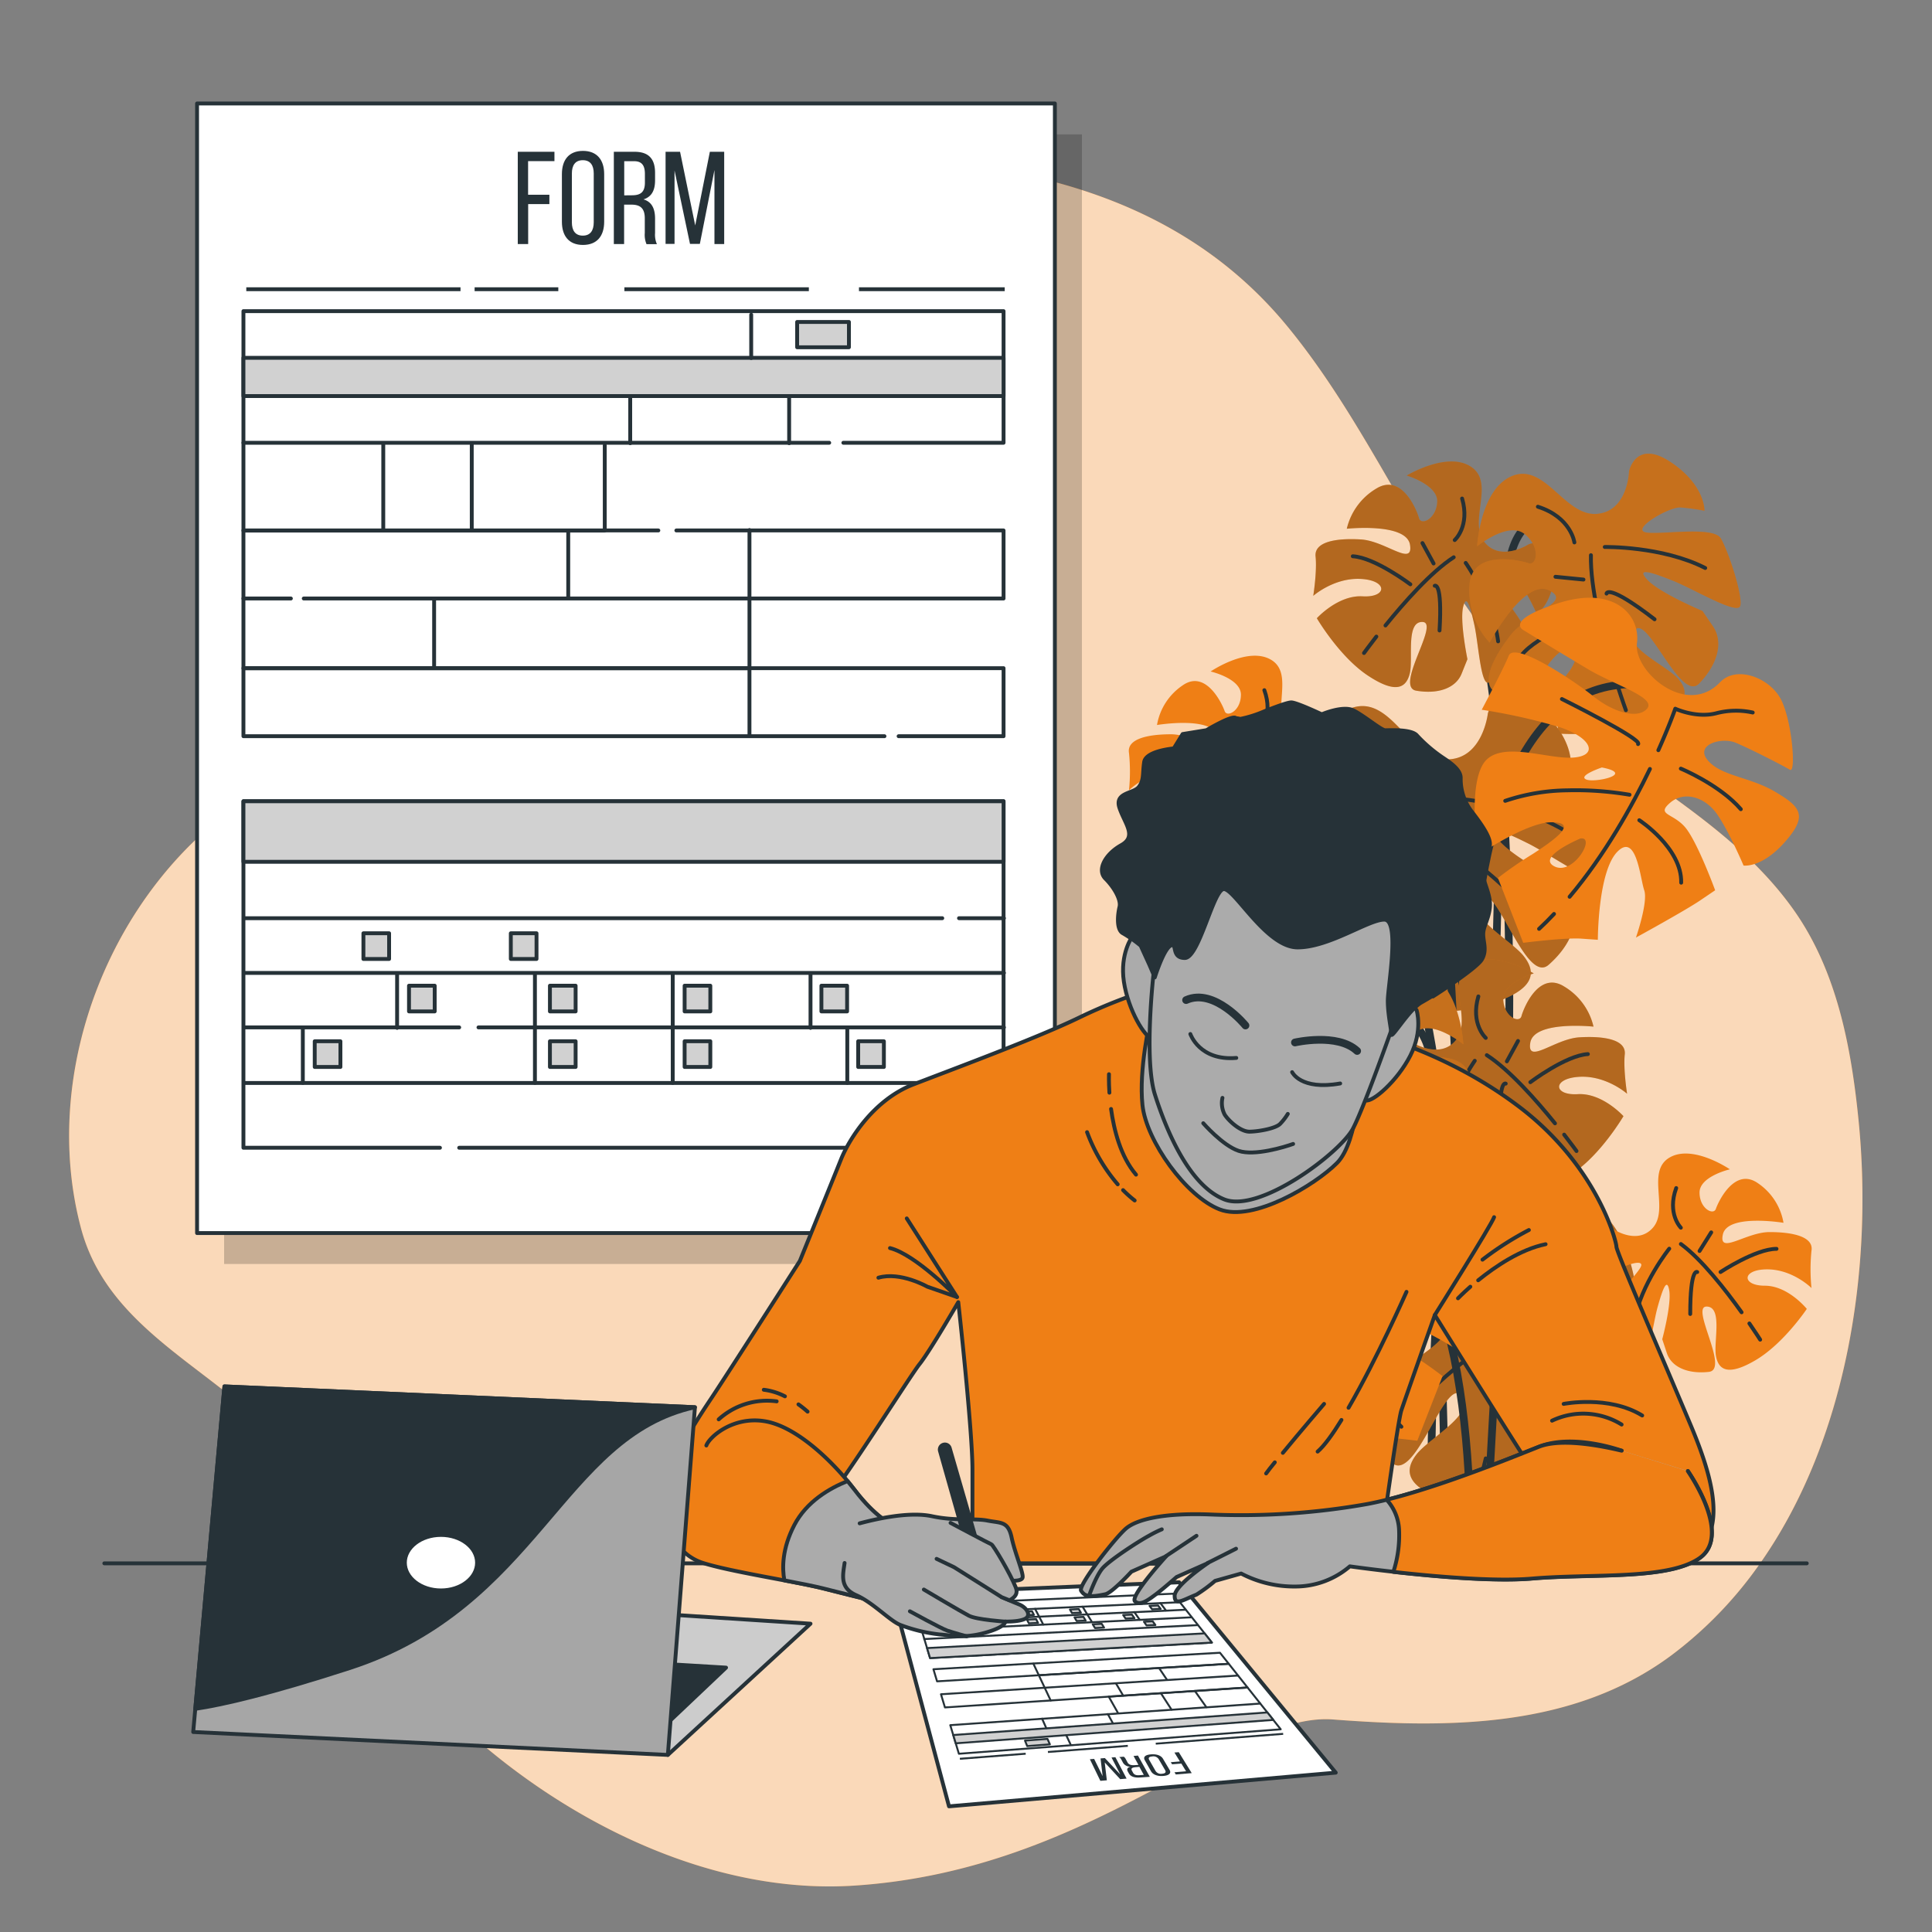 <svg xmlns="http://www.w3.org/2000/svg" viewBox="0 0 500 500"><rect x="0" y="0" width="500" height="500" fill="#808080" stroke="none"/><g id="freepik--background-simple--inject-2"><path d="M455.15,405.11C478.14,372.8,484.8,328,481,290c-1.88-18.83-5.56-38.57-16.68-54.35-16.2-23-42.94-35.08-63.32-53.65-30-27.32-42.69-67.21-68.21-98C299.48,43.89,247,38.82,197.9,41.19,161,43,101.68,43.7,93,90c-9,48,8,93-28,116S10,277,21,318c9.28,34.58,53.76,40.7,63,76,11,42,75,98,137,94s98-45,124-43c30.13,2.31,62.23,2.22,87.56-16.61A103.94,103.94,0,0,0,455.15,405.11Z" style="fill:#EF7F15"></path><path d="M455.15,405.11C478.14,372.8,484.8,328,481,290c-1.88-18.83-5.56-38.57-16.68-54.35-16.2-23-42.94-35.08-63.32-53.65-30-27.32-42.69-67.21-68.21-98C299.48,43.89,247,38.82,197.9,41.19,161,43,101.68,43.7,93,90c-9,48,8,93-28,116S10,277,21,318c9.28,34.58,53.76,40.7,63,76,11,42,75,98,137,94s98-45,124-43c30.13,2.31,62.23,2.22,87.56-16.61A103.94,103.94,0,0,0,455.15,405.11Z" style="fill:#fff;opacity:0.7"></path></g><g id="freepik--Plant--inject-2"><path d="M410.69,136.06s-19.09-10.61-20.5,13.43-4.95,180.26-4.95,180.26" style="fill:none;stroke:#263238;stroke-linecap:round;stroke-linejoin:round;stroke-width:2px"></path><path d="M380.28,151.61s15.57,34.64,8.5,176" style="fill:none;stroke:#263238;stroke-linecap:round;stroke-linejoin:round;stroke-width:2px"></path><path d="M395.57,140.89s-7.3,4.68-11.45-.67,2.81-15.16-3.33-19.36-16.74,2.21-16.74,2.21,8.17,2.4,7.9,6.85-4.19,6.14-4.71,4.19-4.42-11.75-11.05-7.67a16.45,16.45,0,0,0-7.64,10.4S364,135.2,364.91,141s-6.32-1-12.69-1.39-12.16.56-11.75,4.42-.6,10.18-.6,10.18,5.39-4.79,12.39-4.38,6.74,4.87.37,4.5S340.8,160,340.8,160s5.8,9.92,13.18,14.82,10,3.15,10.89-.63-1.12-13.48,3.33-13.22-7.37,16.81-1.68,17.78,10.25-.67,11.75-4.41l1.5-3.74s-2-9.7-1.12-13.48,1.91.11,2.92,4.64,1.64,15.43,3.59,14.9,8.16-8.46,9.62-11.56-8.19-12.62-8.08-14.53,7.56,1.72,8.72,3.71a48.8,48.8,0,0,1,2.28,4.6s4.65-2.92,4.54-11.86S395.57,140.89,395.57,140.89Z" style="fill:#EF7F15"></path><path d="M395.57,140.89s-7.3,4.68-11.45-.67,2.81-15.16-3.33-19.36-16.74,2.21-16.74,2.21,8.17,2.4,7.9,6.85-4.19,6.14-4.71,4.19-4.42-11.75-11.05-7.67a16.45,16.45,0,0,0-7.64,10.4S364,135.2,364.91,141s-6.32-1-12.69-1.39-12.16.56-11.75,4.42-.6,10.18-.6,10.18,5.39-4.79,12.39-4.38,6.74,4.87.37,4.5S340.8,160,340.8,160s5.8,9.92,13.18,14.82,10,3.15,10.89-.63-1.12-13.48,3.33-13.22-7.37,16.81-1.68,17.78,10.25-.67,11.75-4.41l1.5-3.74s-2-9.7-1.12-13.48,1.91.11,2.92,4.64,1.64,15.43,3.59,14.9,8.16-8.46,9.62-11.56-8.19-12.62-8.08-14.53,7.56,1.72,8.72,3.71a48.8,48.8,0,0,1,2.28,4.6s4.65-2.92,4.54-11.86S395.57,140.89,395.57,140.89Z" style="fill:#263238;opacity:0.3"></path><path d="M358.56,161.87c4.76-5.88,11.78-13.85,17.66-17.65" style="fill:none;stroke:#263238;stroke-linecap:round;stroke-linejoin:round"></path><path d="M353,169s1.22-1.7,3.2-4.25" style="fill:none;stroke:#263238;stroke-linecap:round;stroke-linejoin:round"></path><path d="M379.32,145.68s7.08,10,8.39,20.3" style="fill:none;stroke:#263238;stroke-linecap:round;stroke-linejoin:round"></path><path d="M371.31,151.6s2-1.16,1.24,11.57" style="fill:none;stroke:#263238;stroke-linecap:round;stroke-linejoin:round"></path><path d="M376.48,139.77s4-3.59,1.91-10.75" style="fill:none;stroke:#263238;stroke-linecap:round;stroke-linejoin:round"></path><line x1="371.01" y1="145.83" x2="368.13" y2="140.55" style="fill:none;stroke:#263238;stroke-linecap:round;stroke-linejoin:round"></line><path d="M365,151.22s-9.17-6.93-14.9-7.26" style="fill:none;stroke:#263238;stroke-linecap:round;stroke-linejoin:round"></path><path d="M421.59,122s-.29,10.5-8.48,11-13.26-13.15-21.65-9.86-9.19,18.26-9.19,18.26,8-6.54,12.24-3.24,3.29,8.39,1,7.58-14.78-3.59-15.21,5.83a19.91,19.91,0,0,0,5.21,14.74s8.87-16.57,15.31-13.55-5.32,5.65-10,11.76-7.73,12.57-3.59,14.78,9.79,7.54,9.79,7.54-1.12-8.66,4.06-15.39,9.47-3.42,4.75,2.69-2.37,15.72-2.37,15.72,13.89,1,23.83-3.08,10-7.9,6.79-11.34-14.26-8.06-11-12.35,11.8,18.85,16.65,13.81,6.32-10.72,3.6-14.78l-2.73-4s-11.06-4.62-14.26-8.06,1.42-1.84,6.64.24,16.56,8.87,17.37,6.56-2.91-13.94-5-17.52-18.22-.39-20.06-1.8,6.88-6.4,9.66-6.21a60.1,60.1,0,0,1,6.17.85s.24-6.63-8.8-12.62S421.59,122,421.59,122Z" style="fill:#EF7F15"></path><path d="M421.59,122s-.29,10.5-8.48,11-13.26-13.15-21.65-9.86-9.19,18.26-9.19,18.26,8-6.54,12.24-3.24,3.29,8.39,1,7.58-14.78-3.59-15.21,5.83a19.91,19.91,0,0,0,5.21,14.74s8.87-16.57,15.31-13.55-5.32,5.65-10,11.76-7.73,12.57-3.59,14.78,9.79,7.54,9.79,7.54-1.12-8.66,4.06-15.39,9.47-3.42,4.75,2.69-2.37,15.72-2.37,15.72,13.89,1,23.83-3.08,10-7.9,6.79-11.34-14.26-8.06-11-12.35,11.8,18.85,16.65,13.81,6.32-10.72,3.6-14.78l-2.73-4s-11.06-4.62-14.26-8.06,1.42-1.84,6.64.24,16.56,8.87,17.37,6.56-2.91-13.94-5-17.52-18.22-.39-20.06-1.8,6.88-6.4,9.66-6.21a60.1,60.1,0,0,1,6.17.85s.24-6.63-8.8-12.62S421.59,122,421.59,122Z" style="fill:#263238;opacity:0.2"></path><path d="M417.37,173.39c-2.65-8.78-5.84-21.23-5.64-29.71" style="fill:none;stroke:#263238;stroke-linecap:round;stroke-linejoin:round"></path><path d="M420.78,183.8s-.87-2.38-2.07-6.1" style="fill:none;stroke:#263238;stroke-linecap:round;stroke-linejoin:round"></path><path d="M415.31,141.56s14.83-.26,26,5.44" style="fill:none;stroke:#263238;stroke-linecap:round;stroke-linejoin:round"></path><path d="M415.77,153.62s.19-2.78,12.43,6.65" style="fill:none;stroke:#263238;stroke-linecap:round;stroke-linejoin:round"></path><path d="M407.45,140.38s-.84-6.5-9.45-9.24" style="fill:none;stroke:#263238;stroke-linecap:round;stroke-linejoin:round"></path><line x1="409.8" y1="149.99" x2="402.55" y2="149.27" style="fill:none;stroke:#263238;stroke-linecap:round;stroke-linejoin:round"></line><path d="M411.06,159.73s-13.19,4.46-17.43,10" style="fill:none;stroke:#263238;stroke-linecap:round;stroke-linejoin:round"></path><path d="M333.64,191.9s41.71,27.57,41,134.31" style="fill:none;stroke:#263238;stroke-linecap:round;stroke-linejoin:round;stroke-width:2px"></path><path d="M385.06,184.62s-1.33,12.09-10.83,11.9-14.06-16.42-24.05-13.42-12.33,20.2-12.33,20.2,9.8-6.79,14.43-2.58,3,10,.42,8.84S336,204,334.6,214.84a23,23,0,0,0,4.62,17.51s11.79-18.28,18.95-14.19-6.68,6-12.7,12.63-10.11,13.76-5.54,16.71,10.58,9.63,10.58,9.63S350,247,356.65,239.75s11.25-3.06,5.23,3.55-4.21,17.92-4.21,17.92,15.93,2.41,27.78-1.31,12.27-8.17,8.9-12.45-15.69-10.65-11.47-15.27,11.83,22.85,17.91,17.5,8.3-11.78,5.54-16.71l-2.77-4.93s-12.32-6.38-15.69-10.66,1.81-2,7.64.91,18.28,11.79,19.42,9.21-2-16.36-4.14-20.69-21-2.17-23-4,8.54-6.73,11.73-6.25a70.77,70.77,0,0,1,7,1.57s.91-7.64-8.95-15.4S385.06,184.62,385.06,184.62Z" style="fill:#EF7F15"></path><path d="M385.06,184.62s-1.33,12.09-10.83,11.9-14.06-16.42-24.05-13.42-12.33,20.2-12.33,20.2,9.8-6.79,14.43-2.58,3,10,.42,8.84S336,204,334.6,214.84a23,23,0,0,0,4.62,17.51s11.79-18.28,18.95-14.19-6.68,6-12.7,12.63-10.11,13.76-5.54,16.71,10.58,9.63,10.58,9.63S350,247,356.65,239.75s11.25-3.06,5.23,3.55-4.21,17.92-4.21,17.92,15.93,2.41,27.78-1.31,12.27-8.17,8.9-12.45-15.69-10.65-11.47-15.27,11.83,22.85,17.91,17.5,8.3-11.78,5.54-16.71l-2.77-4.93s-12.32-6.38-15.69-10.66,1.81-2,7.64.91,18.28,11.79,19.42,9.21-2-16.36-4.14-20.69-21-2.17-23-4,8.54-6.73,11.73-6.25a70.77,70.77,0,0,1,7,1.57s.91-7.64-8.95-15.4S385.06,184.62,385.06,184.62Z" style="fill:#263238;opacity:0.3"></path><path d="M375.34,243.48c-2.23-10.38-4.73-25-3.7-34.81" style="fill:none;stroke:#263238;stroke-linecap:round;stroke-linejoin:round"></path><path d="M378.3,255.82s-.78-2.83-1.81-7.24" style="fill:none;stroke:#263238;stroke-linecap:round;stroke-linejoin:round"></path><path d="M376,206.56s17.14,1.09,29.52,8.74" style="fill:none;stroke:#263238;stroke-linecap:round;stroke-linejoin:round"></path><path d="M375.36,220.52s.49-3.19,13.71,8.84" style="fill:none;stroke:#263238;stroke-linecap:round;stroke-linejoin:round"></path><path d="M367,204.46s-.35-7.58-10-11.55" style="fill:none;stroke:#263238;stroke-linecap:round;stroke-linejoin:round"></path><line x1="368.81" y1="215.76" x2="360.51" y2="214.25" style="fill:none;stroke:#263238;stroke-linecap:round;stroke-linejoin:round"></line><path d="M369.35,227.13S353.71,231,348.3,237" style="fill:none;stroke:#263238;stroke-linecap:round;stroke-linejoin:round"></path><path d="M349.9,276s26.86,20.5,29.69,50.9l-5.66-101.79" style="fill:none;stroke:#263238;stroke-linecap:round;stroke-linejoin:round;stroke-width:2px"></path><path d="M383.83,326.21s-20.5-149.15,38.88-149.15" style="fill:none;stroke:#263238;stroke-linecap:round;stroke-linejoin:round;stroke-width:2px"></path><path d="M459.42,204.92c-6.57-3.89-13.83-4-17.39-8.08s3.43-6.17,7.17-4.62,12.41,6,14.05,7,.51-13.23-2.54-18.58-11.38-8.46-15.54-4.09c-8.78,9.22-22.47-2.87-21.53-10.07s-5.79-15-20.23-10.42-9.06,7.07-9.06,7.07,10.26,6.28,16.83,10.17,17.45,7.22,15.12,10.05-8.64,1.1-13.9-3.12S392,165.94,390.47,169.68s-7,14-7,14a153.4,153.4,0,0,1,19.79,4.39c8.79,2.76,10.59,7.59,3.72,8s-19.34-4.78-23.23,1.79-1.22,23.44-1.22,23.44,12.58-8.53,19-8.5,2.31,3.59-4.86,8.21a98.56,98.56,0,0,0-9,6.21L394.21,244s10.79-1.38,15.05-1.08l4.26.3s0-17.54,5-22.74,5.94,6.83,7,9.9-2.14,12.26-2.14,12.26,12.46-6.82,16.5-9.53l4-2.71s-4.66-12.74-7.83-16.38-7.48-3.1-3.83-6.26,9.08-1.5,12.19,3S451.23,224,451.23,224s4.65.75,10.7-6.09S466,208.8,459.42,204.92Zm-57.11,19.31C397.48,221.82,409,217,409,217,413.17,216.39,407.14,226.65,402.31,224.23Zm8.13-22.53c-2.06-1,4.12-3.08,4.12-3.08C423.47,200.33,412.5,202.73,410.44,201.7Z" style="fill:#EF7F15"></path><path d="M402.18,236.53q-1.87,2-3.87,3.86" style="fill:none;stroke:#263238;stroke-linecap:round;stroke-linejoin:round"></path><path d="M427,199c-4.62,9.62-11.6,22.18-20.79,33.09" style="fill:none;stroke:#263238;stroke-linecap:round;stroke-linejoin:round"></path><path d="M429.18,194.15c2.9-6.47,4.38-10.74,4.38-10.74s5.39,2.52,10.61,1.18a20.16,20.16,0,0,1,9.43-.19" style="fill:none;stroke:#263238;stroke-linecap:round;stroke-linejoin:round"></path><path d="M423.93,192.57c1.37-1.18-19.71-11.66-19.71-11.66" style="fill:none;stroke:#263238;stroke-linecap:round;stroke-linejoin:round"></path><path d="M435,198.92s10,4.12,15.52,10.5" style="fill:none;stroke:#263238;stroke-linecap:round;stroke-linejoin:round"></path><path d="M421.72,205.68a83.66,83.66,0,0,0-16.17-1.14,51.91,51.91,0,0,0-16,2.72" style="fill:none;stroke:#263238;stroke-linecap:round;stroke-linejoin:round"></path><path d="M424.25,212.27s11.05,7.2,10.84,16.17" style="fill:none;stroke:#263238;stroke-linecap:round;stroke-linejoin:round"></path><path d="M344.09,188.88s-6.64,4.83-10.87,0S335,174.4,329,170.78s-15.69,3-15.69,3,7.84,1.81,7.84,6-3.62,6-4.22,4.23-4.83-10.87-10.86-6.64a15.51,15.51,0,0,0-6.64,10.26s14.48-2.42,15.69,3-6-.6-12.07-.6-11.47,1.21-10.87,4.83a47,47,0,0,1,0,9.65s4.83-4.82,11.47-4.82,6.64,4.22.6,4.22-10.86,6-10.86,6,6,9.05,13.28,13.27,9.65,2.42,10.26-1.2-1.81-12.68,2.41-12.68-6,16.3-.6,16.9,9.65-1.21,10.86-4.83l1.21-3.62s-2.42-9-1.81-12.67,1.81,0,3,4.22,2.41,14.49,4.22,13.88,7.24-8.45,8.45-11.46-8.45-11.47-8.45-13.28,7.24,1.21,8.45,3a45.67,45.67,0,0,1,2.41,4.22s4.23-3,3.62-11.47S344.09,188.88,344.09,188.88Z" style="fill:#EF7F15"></path><path d="M310.28,210.77c4.17-5.83,10.36-13.74,15.7-17.66" style="fill:none;stroke:#263238;stroke-linecap:round;stroke-linejoin:round"></path><path d="M305.46,217.85s1.06-1.67,2.79-4.19" style="fill:none;stroke:#263238;stroke-linecap:round;stroke-linejoin:round"></path><path d="M329,194.31s7.24,9.06,9.05,18.71" style="fill:none;stroke:#263238;stroke-linecap:round;stroke-linejoin:round"></path><path d="M321.76,200.35s1.81-1.21,1.81,10.86" style="fill:none;stroke:#263238;stroke-linecap:round;stroke-linejoin:round"></path><path d="M326,188.88s3.62-3.62,1.21-10.26" style="fill:none;stroke:#263238;stroke-linecap:round;stroke-linejoin:round"></path><line x1="321.15" y1="194.92" x2="318.14" y2="190.09" style="fill:none;stroke:#263238;stroke-linecap:round;stroke-linejoin:round"></line><path d="M315.72,200.35s-9.05-6-14.48-6" style="fill:none;stroke:#263238;stroke-linecap:round;stroke-linejoin:round"></path><path d="M350.3,264.9s19.09-10.6,20.5,13.43c.88,14.85,2.56,80.16,3.72,127.91" style="fill:none;stroke:#263238;stroke-linecap:round;stroke-linejoin:round;stroke-width:2px"></path><path d="M380.72,280.45S369,306.61,370.52,406.23" style="fill:none;stroke:#263238;stroke-linecap:round;stroke-linejoin:round;stroke-width:2px"></path><path d="M365.42,269.74s7.3,4.68,11.46-.67-2.81-15.17,3.33-19.36,16.73,2.21,16.73,2.21-8.16,2.39-7.9,6.85,4.2,6.14,4.72,4.19,4.41-11.76,11-7.68a16.41,16.41,0,0,1,7.64,10.41s-15.42-1.64-16.36,4.16,6.33-1,12.69-1.39,12.17.56,11.76,4.42.6,10.18.6,10.18-5.39-4.79-12.39-4.38-6.74,4.87-.38,4.49,11.83,5.69,11.83,5.69-5.8,9.92-13.17,14.83-10,3.14-10.9-.64,1.13-13.47-3.33-13.21,7.38,16.81,1.69,17.78-10.26-.67-11.76-4.41l-1.5-3.75s2-9.69,1.13-13.47-1.91.11-2.92,4.64-1.65,15.42-3.6,14.9-8.16-8.46-9.62-11.57,8.2-12.62,8.09-14.52-7.57,1.72-8.73,3.7a49.71,49.71,0,0,0-2.28,4.61s-4.64-2.92-4.53-11.87S365.42,269.74,365.42,269.74Z" style="fill:#EF7F15"></path><path d="M365.42,269.74s7.3,4.68,11.46-.67-2.81-15.17,3.33-19.36,16.73,2.21,16.73,2.21-8.16,2.39-7.9,6.85,4.2,6.14,4.72,4.19,4.41-11.76,11-7.68a16.41,16.41,0,0,1,7.64,10.41s-15.42-1.64-16.36,4.16,6.33-1,12.69-1.39,12.17.56,11.76,4.42.6,10.18.6,10.18-5.39-4.79-12.39-4.38-6.74,4.87-.38,4.49,11.83,5.69,11.83,5.69-5.8,9.92-13.17,14.83-10,3.14-10.9-.64,1.13-13.47-3.33-13.21,7.38,16.81,1.69,17.78-10.26-.67-11.76-4.41l-1.5-3.75s2-9.69,1.13-13.47-1.91.11-2.92,4.64-1.65,15.42-3.6,14.9-8.16-8.46-9.62-11.57,8.2-12.62,8.09-14.52-7.57,1.72-8.73,3.7a49.71,49.71,0,0,0-2.28,4.61s-4.64-2.92-4.53-11.87S365.42,269.74,365.42,269.74Z" style="fill:#263238;opacity:0.3"></path><path d="M402.43,290.72c-4.76-5.89-11.77-13.85-17.65-17.65" style="fill:none;stroke:#263238;stroke-linecap:round;stroke-linejoin:round"></path><path d="M408,297.89s-1.22-1.7-3.2-4.25" style="fill:none;stroke:#263238;stroke-linecap:round;stroke-linejoin:round"></path><path d="M381.67,274.53s-7.07,10-8.38,20.29" style="fill:none;stroke:#263238;stroke-linecap:round;stroke-linejoin:round"></path><path d="M389.68,280.44s-2-1.16-1.23,11.57" style="fill:none;stroke:#263238;stroke-linecap:round;stroke-linejoin:round"></path><path d="M384.51,268.61s-4-3.59-1.91-10.74" style="fill:none;stroke:#263238;stroke-linecap:round;stroke-linejoin:round"></path><line x1="389.98" y1="274.68" x2="392.86" y2="269.4" style="fill:none;stroke:#263238;stroke-linecap:round;stroke-linejoin:round"></line><path d="M396.05,280.07s9.17-6.93,14.89-7.27" style="fill:none;stroke:#263238;stroke-linecap:round;stroke-linejoin:round"></path><path d="M339.4,250.88s.29,10.5,8.48,11,13.27-13.15,21.65-9.86,9.2,18.26,9.2,18.26-8-6.54-12.24-3.24-3.29,8.38-1,7.58,14.78-3.59,15.22,5.82a19.87,19.87,0,0,1-5.22,14.74s-8.86-16.56-15.31-13.54,5.33,5.64,10,11.76S378,306,373.82,308.19s-9.78,7.54-9.78,7.54,1.12-8.66-4.07-15.39-9.46-3.43-4.75,2.69,2.37,15.72,2.37,15.72-13.89.95-23.82-3.08-10-7.9-6.79-11.34,14.25-8.07,10.95-12.35-11.8,18.84-16.65,13.81S315,295.06,317.69,291l2.72-4.05s11.06-4.62,14.26-8.06-1.41-1.84-6.64.24-16.56,8.86-17.36,6.56,2.9-13.94,5-17.52,18.22-.39,20.05-1.81-6.88-6.39-9.65-6.2a60.1,60.1,0,0,0-6.17.85s-.24-6.64,8.79-12.63S339.4,250.88,339.4,250.88Z" style="fill:#EF7F15"></path><path d="M339.4,250.88s.29,10.5,8.48,11,13.27-13.15,21.65-9.86,9.2,18.26,9.2,18.26-8-6.54-12.24-3.24-3.29,8.38-1,7.58,14.78-3.59,15.22,5.82a19.87,19.87,0,0,1-5.22,14.74s-8.86-16.56-15.31-13.54,5.33,5.64,10,11.76S378,306,373.82,308.19s-9.78,7.54-9.78,7.54,1.12-8.66-4.07-15.39-9.46-3.43-4.75,2.69,2.37,15.72,2.37,15.72-13.89.95-23.82-3.08-10-7.9-6.79-11.34,14.25-8.07,10.95-12.35-11.8,18.84-16.65,13.81S315,295.06,317.69,291l2.72-4.05s11.06-4.62,14.26-8.06-1.41-1.84-6.64.24-16.56,8.86-17.36,6.56,2.9-13.94,5-17.52,18.22-.39,20.05-1.81-6.88-6.39-9.65-6.2a60.1,60.1,0,0,0-6.17.85s-.24-6.64,8.79-12.63S339.4,250.88,339.4,250.88Z" style="fill:#263238;opacity:0.2"></path><path d="M343.62,302.24c2.65-8.78,5.84-21.24,5.64-29.71" style="fill:none;stroke:#263238;stroke-linecap:round;stroke-linejoin:round"></path><path d="M340.21,312.65s.87-2.39,2.07-6.11" style="fill:none;stroke:#263238;stroke-linecap:round;stroke-linejoin:round"></path><path d="M345.68,270.41s-14.83-.27-26,5.44" style="fill:none;stroke:#263238;stroke-linecap:round;stroke-linejoin:round"></path><path d="M345.22,282.46s-.19-2.77-12.42,6.65" style="fill:none;stroke:#263238;stroke-linecap:round;stroke-linejoin:round"></path><path d="M353.54,269.23s.84-6.5,9.46-9.24" style="fill:none;stroke:#263238;stroke-linecap:round;stroke-linejoin:round"></path><line x1="351.2" y1="278.83" x2="358.45" y2="278.12" style="fill:none;stroke:#263238;stroke-linecap:round;stroke-linejoin:round"></line><path d="M349.93,288.58s13.19,4.46,17.43,10" style="fill:none;stroke:#263238;stroke-linecap:round;stroke-linejoin:round"></path><path d="M427.36,320.75S399,339.51,389.43,406" style="fill:none;stroke:#263238;stroke-linecap:round;stroke-linejoin:round;stroke-width:2px"></path><path d="M375.93,313.47s1.33,12.08,10.83,11.9,14.07-16.43,24.05-13.42,12.34,20.2,12.34,20.2-9.81-6.79-14.44-2.58-3,10-.41,8.84,16.71-5.54,18.1,5.28a23,23,0,0,1-4.62,17.5S410,342.92,402.83,347s6.68,6,12.69,12.62,10.11,13.77,5.54,16.72S410.48,386,410.48,386s.48-10.1-6.14-17.37-11.25-3.07-5.23,3.55,4.22,17.92,4.22,17.92-15.94,2.41-27.78-1.32-12.28-8.17-8.91-12.44,15.69-10.65,11.48-15.28-11.84,22.86-17.91,17.51-8.31-11.78-5.54-16.72l2.76-4.93s12.33-6.38,15.69-10.65-1.8-2-7.64.91-18.27,11.79-19.42,9.21,2-16.36,4.14-20.69,21-2.18,23-4-8.54-6.73-11.72-6.25a68.24,68.24,0,0,0-7,1.57s-.91-7.64,8.95-15.4S375.93,313.47,375.93,313.47Z" style="fill:#EF7F15"></path><path d="M375.93,313.47s1.33,12.08,10.83,11.9,14.07-16.43,24.05-13.42,12.34,20.2,12.34,20.2-9.81-6.79-14.44-2.58-3,10-.41,8.84,16.71-5.54,18.1,5.28a23,23,0,0,1-4.62,17.5S410,342.92,402.83,347s6.68,6,12.69,12.62,10.11,13.77,5.54,16.72S410.48,386,410.48,386s.48-10.1-6.14-17.37-11.25-3.07-5.23,3.55,4.22,17.92,4.22,17.92-15.94,2.41-27.78-1.32-12.28-8.17-8.91-12.44,15.69-10.65,11.48-15.28-11.84,22.86-17.91,17.51-8.31-11.78-5.54-16.72l2.76-4.93s12.33-6.38,15.69-10.65-1.8-2-7.64.91-18.27,11.79-19.42,9.21,2-16.36,4.14-20.69,21-2.18,23-4-8.54-6.73-11.72-6.25a68.24,68.24,0,0,0-7,1.57s-.91-7.64,8.95-15.4S375.93,313.47,375.93,313.47Z" style="fill:#263238;opacity:0.3"></path><path d="M385.65,372.33c2.23-10.38,4.74-25.05,3.7-34.82" style="fill:none;stroke:#263238;stroke-linecap:round;stroke-linejoin:round"></path><path d="M382.7,384.66s.78-2.83,1.81-7.23" style="fill:none;stroke:#263238;stroke-linecap:round;stroke-linejoin:round"></path><path d="M385,335.41s-17.14,1.09-29.52,8.73" style="fill:none;stroke:#263238;stroke-linecap:round;stroke-linejoin:round"></path><path d="M385.63,349.36s-.48-3.19-13.71,8.85" style="fill:none;stroke:#263238;stroke-linecap:round;stroke-linejoin:round"></path><path d="M394,333.3s.36-7.58,10-11.55" style="fill:none;stroke:#263238;stroke-linecap:round;stroke-linejoin:round"></path><line x1="392.18" y1="344.61" x2="400.48" y2="343.1" style="fill:none;stroke:#263238;stroke-linecap:round;stroke-linejoin:round"></line><path d="M391.65,356s15.63,3.91,21.05,9.86" style="fill:none;stroke:#263238;stroke-linecap:round;stroke-linejoin:round"></path><line x1="384.19" y1="405.67" x2="387.06" y2="353.97" style="fill:none;stroke:#263238;stroke-linecap:round;stroke-linejoin:round;stroke-width:2px"></line><path d="M380.55,406.24c.61-43.5-5.61-100.34-42.26-100.34" style="fill:none;stroke:#263238;stroke-linecap:round;stroke-linejoin:round;stroke-width:2px"></path><path d="M301.57,333.76c6.57-3.88,13.84-4,17.4-8.07s-3.43-6.17-7.17-4.63-12.41,6-14.06,7-.5-13.22,2.54-18.57,11.38-8.46,15.54-4.09c8.78,9.22,22.47-2.87,21.54-10.08s5.79-14.95,20.23-10.41,9.05,7.06,9.05,7.06-10.25,6.29-16.82,10.17-17.46,7.22-15.12,10.05,8.63,1.11,13.9-3.12,20.38-14.27,21.93-10.53,7,14.05,7,14.05a154.27,154.27,0,0,0-19.8,4.4c-8.79,2.76-10.59,7.59-3.72,8s19.35-4.79,23.23,1.78,1.23,23.44,1.23,23.44-12.58-8.52-19-8.49-2.31,3.58,4.86,8.21a100.45,100.45,0,0,1,9,6.21l-6.53,16.72s-10.79-1.38-15-1.08l-4.26.3s0-17.54-5-22.75-5.93,6.84-7,9.91,2.15,12.25,2.15,12.25-12.46-6.82-16.5-9.53l-4-2.71s4.66-12.73,7.82-16.38,7.48-3.09,3.84-6.26-9.09-1.49-12.2,3-6.76,13.31-6.76,13.31-4.65.76-10.69-6.09S295,337.65,301.57,333.76Zm57.11,19.32c4.83-2.41-6.63-7.24-6.63-7.24C347.82,345.23,353.86,355.49,358.68,353.08Zm-8.13-22.53c2.06-1-4.11-3.09-4.11-3.09C337.52,329.18,348.5,331.58,350.55,330.55Z" style="fill:#EF7F15"></path><path d="M358.81,365.37q1.89,2,3.87,3.87" style="fill:none;stroke:#263238;stroke-linecap:round;stroke-linejoin:round"></path><path d="M334.05,327.82c4.61,9.62,11.6,22.17,20.79,33.09" style="fill:none;stroke:#263238;stroke-linecap:round;stroke-linejoin:round"></path><path d="M331.81,323c-2.89-6.47-4.38-10.74-4.38-10.74s-5.38,2.52-10.61,1.18a20,20,0,0,0-9.42-.19" style="fill:none;stroke:#263238;stroke-linecap:round;stroke-linejoin:round"></path><path d="M337.06,321.42c-1.36-1.19,19.71-11.66,19.71-11.66" style="fill:none;stroke:#263238;stroke-linecap:round;stroke-linejoin:round"></path><path d="M326,327.76s-10,4.13-15.52,10.51" style="fill:none;stroke:#263238;stroke-linecap:round;stroke-linejoin:round"></path><path d="M339.27,334.52a83.72,83.72,0,0,1,16.18-1.14,52,52,0,0,1,16,2.72" style="fill:none;stroke:#263238;stroke-linecap:round;stroke-linejoin:round"></path><path d="M336.74,341.12s-11,7.2-10.84,16.17" style="fill:none;stroke:#263238;stroke-linecap:round;stroke-linejoin:round"></path><path d="M416.91,317.73s6.64,4.83,10.86,0S426,303.25,432,299.62s15.69,3,15.69,3-7.85,1.81-7.85,6,3.62,6,4.23,4.22,4.82-10.86,10.86-6.64a15.58,15.58,0,0,1,6.64,10.26s-14.49-2.41-15.69,3,6-.6,12.07-.6,11.46,1.2,10.86,4.82a47.86,47.86,0,0,0,0,9.66s-4.83-4.83-11.47-4.83-6.64,4.23-.6,4.23,10.86,6,10.86,6-6,9-13.27,13.28-9.66,2.41-10.26-1.21,1.81-12.67-2.42-12.67,6,16.29.61,16.9-9.66-1.21-10.87-4.83l-1.2-3.62S432.6,337.64,432,334s-1.81,0-3,4.23-2.42,14.48-4.23,13.88-7.24-8.45-8.44-11.47,8.44-11.46,8.44-13.27-7.24,1.2-8.44,3a46.46,46.46,0,0,0-2.42,4.23s-4.22-3-3.62-11.47S416.91,317.73,416.91,317.73Z" style="fill:#EF7F15"></path><path d="M450.72,339.62c-4.17-5.83-10.36-13.75-15.71-17.67" style="fill:none;stroke:#263238;stroke-linecap:round;stroke-linejoin:round"></path><path d="M455.53,346.7s-1.06-1.68-2.79-4.19" style="fill:none;stroke:#263238;stroke-linecap:round;stroke-linejoin:round"></path><path d="M432,323.16s-7.25,9-9.06,18.71" style="fill:none;stroke:#263238;stroke-linecap:round;stroke-linejoin:round"></path><path d="M439.24,329.2s-1.81-1.21-1.81,10.86" style="fill:none;stroke:#263238;stroke-linecap:round;stroke-linejoin:round"></path><path d="M435,317.73s-3.62-3.62-1.2-10.26" style="fill:none;stroke:#263238;stroke-linecap:round;stroke-linejoin:round"></path><line x1="439.84" y1="323.76" x2="442.86" y2="318.94" style="fill:none;stroke:#263238;stroke-linecap:round;stroke-linejoin:round"></line><path d="M445.27,329.2s9.06-6,14.49-6" style="fill:none;stroke:#263238;stroke-linecap:round;stroke-linejoin:round"></path></g><g id="freepik--Form--inject-2"><rect x="58" y="34.78" width="222" height="292.34" style="opacity:0.2"></rect><rect x="51" y="26.78" width="222" height="292.34" style="fill:#fff;stroke:#263238;stroke-linecap:round;stroke-linejoin:round"></rect><polyline points="214.6 114.59 63 114.59 63 80.52 259.72 80.52 259.72 114.59 218.26 114.59" style="fill:none;stroke:#263238;stroke-linecap:round;stroke-linejoin:round"></polyline><polyline points="75.28 154.89 63 154.89 63 137.28 170.38 137.28" style="fill:none;stroke:#263238;stroke-linecap:round;stroke-linejoin:round"></polyline><polyline points="175.04 137.28 259.72 137.28 259.72 154.89 78.61 154.89" style="fill:none;stroke:#263238;stroke-linecap:round;stroke-linejoin:round"></polyline><polyline points="228.9 190.53 63 190.53 63 172.92 259.72 172.92 259.72 190.53 232.56 190.53" style="fill:none;stroke:#263238;stroke-linecap:round;stroke-linejoin:round"></polyline><polyline points="113.86 297.04 63 297.04 63 207.36 259.72 207.36 259.72 297.04 118.84 297.04" style="fill:none;stroke:#263238;stroke-linecap:round;stroke-linejoin:round"></polyline><rect x="63" y="207.36" width="196.72" height="15.67" style="fill:#d1d1d1;stroke:#263238;stroke-linecap:round;stroke-linejoin:round"></rect><polyline points="156.51 115.25 156.51 137.31 63 137.31 63 114.59" style="fill:none;stroke:#263238;stroke-linecap:round;stroke-linejoin:round"></polyline><rect x="63" y="92.61" width="196.72" height="9.89" style="fill:#d1d1d1;stroke:#263238;stroke-linecap:round;stroke-linejoin:round"></rect><line x1="194.41" y1="81.44" x2="194.41" y2="92.66" style="fill:none;stroke:#263238;stroke-linecap:round;stroke-linejoin:round"></line><rect x="206.3" y="83.32" width="13.4" height="6.55" style="fill:#d1d1d1;stroke:#263238;stroke-linecap:round;stroke-linejoin:round"></rect><line x1="163.1" y1="102.81" x2="163.1" y2="114.7" style="fill:none;stroke:#263238;stroke-linecap:round;stroke-linejoin:round"></line><line x1="204.23" y1="102.81" x2="204.23" y2="114.7" style="fill:none;stroke:#263238;stroke-linecap:round;stroke-linejoin:round"></line><line x1="99.19" y1="137.31" x2="99.19" y2="114.75" style="fill:none;stroke:#263238;stroke-linecap:round;stroke-linejoin:round"></line><line x1="122.09" y1="137.31" x2="122.09" y2="114.75" style="fill:none;stroke:#263238;stroke-linecap:round;stroke-linejoin:round"></line><line x1="147.06" y1="137.42" x2="147.06" y2="154.58" style="fill:none;stroke:#263238;stroke-linecap:round;stroke-linejoin:round"></line><line x1="193.96" y1="137.18" x2="193.96" y2="190.23" style="fill:none;stroke:#263238;stroke-linecap:round;stroke-linejoin:round"></line><polyline points="63 154.89 63 172.94 194.03 172.94" style="fill:none;stroke:#263238;stroke-linecap:round;stroke-linejoin:round"></polyline><line x1="112.35" y1="155.02" x2="112.35" y2="172.38" style="fill:none;stroke:#263238;stroke-linecap:round;stroke-linejoin:round"></line><line x1="248.19" y1="237.63" x2="259.82" y2="237.63" style="fill:none;stroke:#263238;stroke-linecap:round;stroke-linejoin:round"></line><line x1="63.27" y1="237.63" x2="243.86" y2="237.63" style="fill:none;stroke:#263238;stroke-linecap:round;stroke-linejoin:round"></line><line x1="63.27" y1="251.79" x2="259.82" y2="251.79" style="fill:none;stroke:#263238;stroke-linecap:round;stroke-linejoin:round"></line><line x1="123.83" y1="265.89" x2="259.82" y2="265.89" style="fill:none;stroke:#263238;stroke-linecap:round;stroke-linejoin:round"></line><line x1="63.27" y1="265.89" x2="118.84" y2="265.89" style="fill:none;stroke:#263238;stroke-linecap:round;stroke-linejoin:round"></line><rect x="94.05" y="241.53" width="6.65" height="6.65" style="fill:#d1d1d1;stroke:#263238;stroke-linecap:round;stroke-linejoin:round"></rect><rect x="132.2" y="241.53" width="6.65" height="6.65" style="fill:#d1d1d1;stroke:#263238;stroke-linecap:round;stroke-linejoin:round"></rect><rect x="105.85" y="255.1" width="6.65" height="6.65" style="fill:#d1d1d1;stroke:#263238;stroke-linecap:round;stroke-linejoin:round"></rect><rect x="142.32" y="255.1" width="6.65" height="6.65" style="fill:#d1d1d1;stroke:#263238;stroke-linecap:round;stroke-linejoin:round"></rect><rect x="177.18" y="255.1" width="6.65" height="6.65" style="fill:#d1d1d1;stroke:#263238;stroke-linecap:round;stroke-linejoin:round"></rect><rect x="212.58" y="255.1" width="6.65" height="6.65" style="fill:#d1d1d1;stroke:#263238;stroke-linecap:round;stroke-linejoin:round"></rect><line x1="102.77" y1="251.91" x2="102.77" y2="266.02" style="fill:none;stroke:#263238;stroke-linecap:round;stroke-linejoin:round"></line><line x1="138.44" y1="251.91" x2="138.44" y2="266.02" style="fill:none;stroke:#263238;stroke-linecap:round;stroke-linejoin:round"></line><line x1="174.1" y1="251.91" x2="174.1" y2="266.02" style="fill:none;stroke:#263238;stroke-linecap:round;stroke-linejoin:round"></line><line x1="209.76" y1="251.91" x2="209.76" y2="266.02" style="fill:none;stroke:#263238;stroke-linecap:round;stroke-linejoin:round"></line><line x1="63.27" y1="280.27" x2="259.82" y2="280.27" style="fill:none;stroke:#263238;stroke-linecap:round;stroke-linejoin:round"></line><rect x="81.45" y="269.48" width="6.65" height="6.65" style="fill:#d1d1d1;stroke:#263238;stroke-linecap:round;stroke-linejoin:round"></rect><rect x="142.32" y="269.48" width="6.65" height="6.65" style="fill:#d1d1d1;stroke:#263238;stroke-linecap:round;stroke-linejoin:round"></rect><rect x="177.18" y="269.48" width="6.65" height="6.65" style="fill:#d1d1d1;stroke:#263238;stroke-linecap:round;stroke-linejoin:round"></rect><rect x="222.1" y="269.48" width="6.65" height="6.65" style="fill:#d1d1d1;stroke:#263238;stroke-linecap:round;stroke-linejoin:round"></rect><line x1="78.37" y1="266.29" x2="78.37" y2="280.25" style="fill:none;stroke:#263238;stroke-linecap:round;stroke-linejoin:round"></line><line x1="138.44" y1="266.29" x2="138.44" y2="280.25" style="fill:none;stroke:#263238;stroke-linecap:round;stroke-linejoin:round"></line><line x1="174.1" y1="266.29" x2="174.1" y2="280.25" style="fill:none;stroke:#263238;stroke-linecap:round;stroke-linejoin:round"></line><line x1="219.28" y1="266.29" x2="219.28" y2="280.25" style="fill:none;stroke:#263238;stroke-linecap:round;stroke-linejoin:round"></line><path d="M142.18,50.4v2.42h-5.49V63.16H134V39.28h9.49V41.7h-6.82v8.7Z" style="fill:#263238"></path><path d="M145.42,45.05c0-3.65,1.8-6,5.45-6s5.49,2.36,5.49,6V57.39c0,3.62-1.8,6-5.49,6s-5.45-2.39-5.45-6ZM148,57.53c0,2.18.92,3.45,2.83,3.45s2.83-1.27,2.83-3.45V44.91c0-2.15-.88-3.45-2.83-3.45S148,42.76,148,44.91Z" style="fill:#263238"></path><path d="M164.21,39.28c3.75,0,5.32,1.91,5.32,5.46v1.94c0,2.63-.92,4.27-3,4.92,2.18.64,3,2.42,3,5v3.72a6,6,0,0,0,.48,2.87h-2.69a6.2,6.2,0,0,1-.45-2.9V56.51c0-2.7-1.26-3.55-3.48-3.55h-1.87v10.2h-2.66V39.28Zm-.68,11.26c2.11,0,3.37-.68,3.37-3.28V45c0-2.15-.78-3.28-2.76-3.28h-2.59v8.84Z" style="fill:#263238"></path><path d="M181.12,63.12h-2.55l-4-19v19h-2.32V39.28H176l3.92,19.07,3.79-19.07h3.71V63.16h-2.52V44Z" style="fill:#263238"></path><line x1="122.83" y1="74.85" x2="144.49" y2="74.85" style="fill:none;stroke:#263238;stroke-miterlimit:10"></line><line x1="63.74" y1="74.85" x2="119.18" y2="74.85" style="fill:none;stroke:#263238;stroke-miterlimit:10"></line><line x1="161.59" y1="74.85" x2="209.33" y2="74.85" style="fill:none;stroke:#263238;stroke-miterlimit:10"></line><line x1="222.3" y1="74.85" x2="260.02" y2="74.85" style="fill:none;stroke:#263238;stroke-miterlimit:10"></line></g><g id="freepik--Character--inject-2"><polygon points="230.94 412.55 305.16 409.5 345.69 458.76 245.6 467.48 230.94 412.55" style="fill:#fff;stroke:#263238;stroke-linecap:round;stroke-linejoin:round"></polygon><polygon points="245.93 446.47 326.16 440.88 331.45 447.54 248.16 453.87 245.93 446.47" style="fill:none;stroke:#263238;stroke-linecap:round;stroke-linejoin:round;stroke-width:0.5px"></polygon><polygon points="243.52 438.47 320.41 433.63 322.86 436.72 244.55 441.88 243.52 438.47" style="fill:none;stroke:#263238;stroke-linecap:round;stroke-linejoin:round;stroke-width:0.5px"></polygon><polygon points="241.57 432 315.73 427.73 318 430.59 242.51 435.13 241.57 432" style="fill:none;stroke:#263238;stroke-linecap:round;stroke-linejoin:round;stroke-width:0.5px"></polygon><polygon points="236.56 415.37 303.6 412.45 313.64 425.1 240.7 429.11 236.56 415.37" style="fill:none;stroke:#263238;stroke-linecap:round;stroke-linejoin:round;stroke-width:0.5px"></polygon><polygon points="239.92 426.52 311.75 422.72 313.64 425.1 240.7 429.11 239.92 426.52" style="fill:#d1d1d1;stroke:#263238;stroke-linecap:round;stroke-linejoin:round;stroke-width:0.5px"></polygon><polyline points="289.33 443.31 286.94 439.08 322.86 436.72 326.16 440.88" style="fill:none;stroke:#263238;stroke-linecap:round;stroke-linejoin:round;stroke-width:0.5px"></polyline><polygon points="246.7 449.02 327.99 443.18 329.53 445.11 247.35 451.17 246.7 449.02" style="fill:#d1d1d1;stroke:#263238;stroke-linecap:round;stroke-linejoin:round;stroke-width:0.5px"></polygon><line x1="277.06" y1="451.46" x2="275.93" y2="449.05" style="fill:none;stroke:#263238;stroke-linecap:round;stroke-linejoin:round;stroke-width:0.5px"></line><polygon points="265.26 450.46 271.09 450.03 271.71 451.44 265.84 451.89 265.26 450.46" style="fill:#d1d1d1;stroke:#263238;stroke-linecap:round;stroke-linejoin:round;stroke-width:0.5px"></polygon><line x1="288.02" y1="445.99" x2="286.71" y2="443.61" style="fill:none;stroke:#263238;stroke-linecap:round;stroke-linejoin:round;stroke-width:0.5px"></line><line x1="270.77" y1="447.23" x2="269.69" y2="444.79" style="fill:none;stroke:#263238;stroke-linecap:round;stroke-linejoin:round;stroke-width:0.5px"></line><line x1="309.23" y1="437.61" x2="312.2" y2="441.82" style="fill:none;stroke:#263238;stroke-linecap:round;stroke-linejoin:round;stroke-width:0.5px"></line><line x1="300.43" y1="438.19" x2="303.19" y2="442.45" style="fill:none;stroke:#263238;stroke-linecap:round;stroke-linejoin:round;stroke-width:0.5px"></line><line x1="290.67" y1="438.81" x2="288.82" y2="435.68" style="fill:none;stroke:#263238;stroke-linecap:round;stroke-linejoin:round;stroke-width:0.5px"></line><line x1="271.92" y1="440.09" x2="267.44" y2="430.56" style="fill:none;stroke:#263238;stroke-linecap:round;stroke-linejoin:round;stroke-width:0.5px"></line><polyline points="320.41 433.63 318 430.59 268.81 433.55" style="fill:none;stroke:#263238;stroke-linecap:round;stroke-linejoin:round;stroke-width:0.5px"></polyline><line x1="302.04" y1="434.77" x2="300.02" y2="431.77" style="fill:none;stroke:#263238;stroke-linecap:round;stroke-linejoin:round;stroke-width:0.5px"></line><line x1="309.96" y1="420.58" x2="239.18" y2="424.19" style="fill:none;stroke:#263238;stroke-linecap:round;stroke-linejoin:round;stroke-width:0.5px"></line><line x1="308.35" y1="418.56" x2="238.51" y2="421.99" style="fill:none;stroke:#263238;stroke-linecap:round;stroke-linejoin:round;stroke-width:0.5px"></line><line x1="306.8" y1="416.6" x2="237.87" y2="419.86" style="fill:none;stroke:#263238;stroke-linecap:round;stroke-linejoin:round;stroke-width:0.5px"></line><polygon points="296.05 419.7 298.32 419.59 299.01 420.55 296.72 420.66 296.05 419.7" style="fill:#d1d1d1;stroke:#263238;stroke-linecap:round;stroke-linejoin:round;stroke-width:0.5px"></polygon><polygon points="282.79 420.36 285.12 420.24 285.73 421.22 283.39 421.34 282.79 420.36" style="fill:#d1d1d1;stroke:#263238;stroke-linecap:round;stroke-linejoin:round;stroke-width:0.5px"></polygon><polygon points="290.67 417.96 292.94 417.85 293.59 418.79 291.31 418.9 290.67 417.96" style="fill:#d1d1d1;stroke:#263238;stroke-linecap:round;stroke-linejoin:round;stroke-width:0.5px"></polygon><polygon points="278.08 418.56 280.4 418.45 280.97 419.41 278.64 419.52 278.08 418.56" style="fill:#d1d1d1;stroke:#263238;stroke-linecap:round;stroke-linejoin:round;stroke-width:0.5px"></polygon><polygon points="265.78 419.15 268.15 419.04 268.64 420.01 266.26 420.12 265.78 419.15" style="fill:#d1d1d1;stroke:#263238;stroke-linecap:round;stroke-linejoin:round;stroke-width:0.5px"></polygon><polygon points="253.03 419.76 255.44 419.65 255.86 420.63 253.43 420.75 253.03 419.76" style="fill:#d1d1d1;stroke:#263238;stroke-linecap:round;stroke-linejoin:round;stroke-width:0.5px"></polygon><line x1="294.96" y1="419.2" x2="293.57" y2="417.21" style="fill:none;stroke:#263238;stroke-linecap:round;stroke-linejoin:round;stroke-width:0.5px"></line><line x1="282.61" y1="419.8" x2="281.37" y2="417.78" style="fill:none;stroke:#263238;stroke-linecap:round;stroke-linejoin:round;stroke-width:0.5px"></line><line x1="269.99" y1="420.42" x2="268.92" y2="418.37" style="fill:none;stroke:#263238;stroke-linecap:round;stroke-linejoin:round;stroke-width:0.5px"></line><line x1="257.09" y1="421.06" x2="256.19" y2="418.97" style="fill:none;stroke:#263238;stroke-linecap:round;stroke-linejoin:round;stroke-width:0.5px"></line><line x1="305.26" y1="414.66" x2="237.24" y2="417.75" style="fill:none;stroke:#263238;stroke-linecap:round;stroke-linejoin:round;stroke-width:0.5px"></line><polygon points="297.5 415.59 299.71 415.49 300.38 416.39 298.17 416.5 297.5 415.59" style="fill:#d1d1d1;stroke:#263238;stroke-linecap:round;stroke-linejoin:round;stroke-width:0.5px"></polygon><polygon points="276.9 416.54 279.18 416.43 279.74 417.36 277.44 417.47 276.9 416.54" style="fill:#d1d1d1;stroke:#263238;stroke-linecap:round;stroke-linejoin:round;stroke-width:0.5px"></polygon><polygon points="264.76 417.09 267.09 416.99 267.58 417.93 265.23 418.04 264.76 417.09" style="fill:#d1d1d1;stroke:#263238;stroke-linecap:round;stroke-linejoin:round;stroke-width:0.5px"></polygon><polygon points="248.75 417.83 251.15 417.72 251.53 418.68 249.12 418.79 248.75 417.83" style="fill:#d1d1d1;stroke:#263238;stroke-linecap:round;stroke-linejoin:round;stroke-width:0.5px"></polygon><line x1="301.74" y1="416.78" x2="300.31" y2="414.88" style="fill:none;stroke:#263238;stroke-linecap:round;stroke-linejoin:round;stroke-width:0.5px"></line><line x1="281.35" y1="417.75" x2="280.17" y2="415.8" style="fill:none;stroke:#263238;stroke-linecap:round;stroke-linejoin:round;stroke-width:0.5px"></line><line x1="268.9" y1="418.33" x2="267.87" y2="416.36" style="fill:none;stroke:#263238;stroke-linecap:round;stroke-linejoin:round;stroke-width:0.5px"></line><line x1="252.74" y1="419.1" x2="251.92" y2="417.09" style="fill:none;stroke:#263238;stroke-linecap:round;stroke-linejoin:round;stroke-width:0.5px"></line><path d="M303.33,456.6l-.33-.55,2.36-.19-1.42-2.31,1.13-.09,3.35,5.42-4.13.35-.33-.57,3-.25-1.23-2Z" style="fill:#263238"></path><path d="M302.66,458c.51.85,0,1.47-1.56,1.61s-2.74-.35-3.22-1.21l-1.6-2.84c-.46-.81,0-1.41,1.59-1.53s2.65.34,3.12,1.15Zm-2.81-2.76a1.62,1.62,0,0,0-1.67-.67c-.83.06-1.05.38-.77.87l1.65,2.89a1.64,1.64,0,0,0,1.71.71c.83-.07,1.06-.41.77-.91Z" style="fill:#263238"></path><path d="M295.17,460c-1.67.14-2.61-.26-3.05-1.1l-.25-.45c-.32-.61-.12-1,.7-1.25a2.11,2.11,0,0,1-1.93-1l-.45-.84a1.37,1.37,0,0,0-.55-.63l1.17-.1a1.48,1.48,0,0,1,.54.64l.46.85c.34.62,1,.77,2,.69l.82-.06-1.27-2.31,1.14-.1,3.07,5.5ZM294,457.33c-.92.08-1.39.28-1.07.89l.29.53c.27.51.76.74,1.64.67l1.15-.09-1.14-2.07Z" style="fill:#263238"></path><path d="M284.82,455.08l1.12-.09,4,4.25-2.28-4.4,1-.08,2.9,5.54-1.66.14-4-4.32.55,4.62-1.68.14-2.71-5.59,1.1-.09,2.2,4.46Z" style="fill:#263238"></path><line x1="332.08" y1="448.72" x2="299.11" y2="451.26" style="fill:none;stroke:#263238;stroke-miterlimit:10;stroke-width:0.5px"></line><line x1="291.88" y1="451.82" x2="271.2" y2="453.41" style="fill:none;stroke:#263238;stroke-miterlimit:10;stroke-width:0.5px"></line><line x1="265.45" y1="453.86" x2="248.41" y2="455.17" style="fill:none;stroke:#263238;stroke-miterlimit:10;stroke-width:0.5px"></line><path d="M300,255.33a136.14,136.14,0,0,0-20.67,8c-11,5.34-32.66,13.34-43,17.34S219.67,295,217.67,300,207,326.33,207,326.33,188.67,355,184,362s-11,16.67-11.33,25.67,4.66,14,16.33,14,16.67-4,22.33-10,24-35.34,26.67-38.67,10-16,10-16,3.67,33,3.67,43.33v24.34h105s5-36.67,6-39.67,8.66-24.67,8.66-24.67S399,385,403.62,391s17.81,18.64,30.73,13.58,10.27-18.92,3.27-35.58-19.29-45-19.29-46.35-5-21-25.33-36.34-40.33-19-45-21.33S328.33,255.33,300,255.33Z" style="fill:#EF7F15;stroke:#263238;stroke-linecap:round;stroke-linejoin:round"></path><path d="M234.67,315.33l13,20.34S237,324.67,230.33,323" style="fill:none;stroke:#263238;stroke-linecap:round;stroke-linejoin:round"></path><path d="M247.67,335.67,240,333s-7-4-12.67-2.33" style="fill:none;stroke:#263238;stroke-linecap:round;stroke-linejoin:round"></path><path d="M287.54,287c.75,5.49,2.48,12.31,6.46,17" style="fill:none;stroke:#263238;stroke-linecap:round;stroke-linejoin:round"></path><path d="M287,278s-.07,1.91.11,4.79" style="fill:none;stroke:#263238;stroke-linecap:round;stroke-linejoin:round"></path><path d="M290.65,308a30.06,30.06,0,0,0,3,2.68" style="fill:none;stroke:#263238;stroke-linecap:round;stroke-linejoin:round"></path><path d="M281.33,293a44.27,44.27,0,0,0,7.93,13.5" style="fill:none;stroke:#263238;stroke-linecap:round;stroke-linejoin:round"></path><path d="M347.17,367.48c-2.27,3.69-4.42,6.67-6.17,8.19" style="fill:none;stroke:#263238;stroke-linecap:round;stroke-linejoin:round"></path><path d="M364,334.33s-7.75,17.52-15,30" style="fill:none;stroke:#263238;stroke-linecap:round;stroke-linejoin:round"></path><path d="M329.92,378.45c-1,1.21-1.77,2.22-2.25,2.88" style="fill:none;stroke:#263238;stroke-linecap:round;stroke-linejoin:round"></path><path d="M342.67,363.33S336.53,370.47,332,376" style="fill:none;stroke:#263238;stroke-linecap:round;stroke-linejoin:round"></path><path d="M371.33,340.33S386,317,386.67,315" style="fill:none;stroke:#263238;stroke-linecap:round;stroke-linejoin:round"></path><path d="M382.55,331.34c4.36-3.53,10.91-8,17.45-9.34" style="fill:none;stroke:#263238;stroke-linecap:round;stroke-linejoin:round"></path><path d="M377.33,336s1.19-1.23,3.19-3" style="fill:none;stroke:#263238;stroke-linecap:round;stroke-linejoin:round"></path><path d="M395.67,318.33a81,81,0,0,0-12,7.67" style="fill:none;stroke:#263238;stroke-linecap:round;stroke-linejoin:round"></path><path d="M401.67,367.67a18.84,18.84,0,0,1,18,1" style="fill:none;stroke:#263238;stroke-linecap:round;stroke-linejoin:round"></path><path d="M404.67,363.33s11.66-2.33,20.33,3" style="fill:none;stroke:#263238;stroke-linecap:round;stroke-linejoin:round"></path><path d="M186,367.33a18.63,18.63,0,0,1,15-4.66" style="fill:none;stroke:#263238;stroke-linecap:round;stroke-linejoin:round"></path><path d="M206.64,363.45a28.5,28.5,0,0,1,2.36,1.88" style="fill:none;stroke:#263238;stroke-linecap:round;stroke-linejoin:round"></path><path d="M197.67,359.67a16.24,16.24,0,0,1,5.47,1.7" style="fill:none;stroke:#263238;stroke-linecap:round;stroke-linejoin:round"></path><path d="M297.67,264s-3,12.67-2,22,11.33,23.67,20,27,24.66-6.33,30.33-12,6-23.67,6-23.67-8.64-18.66-27-24S297.67,264,297.67,264Z" style="fill:#ababab;stroke:#263238;stroke-linecap:round;stroke-linejoin:round"></path><path d="M366.6,261.39s1.74,5.21-1.61,11.8-9.82,12.16-11.56,11.59,5.41-24.42,5.41-24.42S363.59,257.69,366.6,261.39Z" style="fill:#ababab;stroke:#263238;stroke-linecap:round;stroke-linejoin:round"></path><path d="M293.06,242.35s-3.29,4.39-2.2,11.71,5.49,14.63,7.32,14.63,2.56-24.87,2.56-24.87S297.08,239.79,293.06,242.35Z" style="fill:#ababab;stroke:#263238;stroke-linecap:round;stroke-linejoin:round"></path><path d="M298.55,251.86s-2.56,22.32.36,31.47,8.78,23.41,17.93,27.07,30-12.07,33.29-18.29,12.44-32.56,12.44-32.56a23.92,23.92,0,0,0,3.3-22.69c-4.76-13.17-30.37-21.22-41-20.85s-21.22,9.15-21.95,16.1S298.55,251.86,298.55,251.86Z" style="fill:#ababab;stroke:#263238;stroke-linecap:round;stroke-linejoin:round"></path><path d="M322.33,265.4s-8.05-9.88-15.37-6.58" style="fill:none;stroke:#263238;stroke-linecap:round;stroke-linejoin:round;stroke-width:2px"></path><path d="M335.13,269.79s11-2.56,16.1,2.2" style="fill:none;stroke:#263238;stroke-linecap:round;stroke-linejoin:round;stroke-width:2px"></path><path d="M308.06,267.6s2.35,7,11.89,6.19" style="fill:none;stroke:#263238;stroke-linecap:round;stroke-linejoin:round"></path><path d="M334.4,277.47s2.2,4.76,12.44,2.93" style="fill:none;stroke:#263238;stroke-linecap:round;stroke-linejoin:round"></path><path d="M316.37,284.13a6.4,6.4,0,0,0,.6,4.37c1.19,1.79,4.17,4.37,6.36,4.37s6.76-.79,7.95-2a14.31,14.31,0,0,0,2-2.59" style="fill:none;stroke:#263238;stroke-linecap:round;stroke-linejoin:round"></path><path d="M311.4,290.69s5,5.76,9.15,7.15,11.92-1,14.11-1.79" style="fill:none;stroke:#263238;stroke-linecap:round;stroke-linejoin:round"></path><path d="M383.86,226.68c-.34-2.4,1.37-5.83,1.71-7.88s-2.4-5.83-4.79-8.91a13.78,13.78,0,0,1-2.75-8.56c0-2.06-2.39-3.77-4.45-5.14a38.24,38.24,0,0,1-6.85-5.83c-1.37-1.71-7.19-1.37-8.22-1.37s-5.48-3.76-8.22-5.13-8.22,1-8.22,1-6.51-3.08-7.88-3.08-7.2,2.4-7.2,2.4a30.57,30.57,0,0,1-6,1.87,6.42,6.42,0,0,0-1.14-.19c-.77-1-7.62,3.11-7.62,3.11l-6.16,1-2.29,3.71c-2.19.24-7.32,1.06-7.68,3.57-.46,3.2,0,4.57-1.37,6.39s-6.39,1.37-5,5.48,4.56,7.31.45,9.6-6.39,6.39-4.11,8.67,4.11,5.48,3.66,7.31-.92,5.94.91,6.85a32.51,32.51,0,0,1,4.57,3.2l2.28,5,1.37,3.2s2.28-7.31,4.11-8.22,0,3.2,3.66,3.2,7.3-17.36,10-17.82,11,15.08,19.19,15.08S354.13,238,358.25,238s.91,17.35.91,21,.91,7.3.91,8.68,4.57-6.4,7.77-8.23c.88-.5,1.94-1.11,3.05-1.81,0,.16-.05.25-.05.25s11.31-7.2,12.68-9.59.34-4.46.34-6.51,1.37-3.77,1.71-6.85S384.2,229.07,383.86,226.68Z" style="fill:#263238;stroke:#263238;stroke-linecap:round;stroke-linejoin:round"></path><line x1="467.59" y1="404.59" x2="27" y2="404.59" style="fill:none;stroke:#263238;stroke-linecap:round;stroke-linejoin:round"></line><path d="M419.69,375.44s-12.49-4.59-21.47-1-30.06,12.12-44.41,14.81A187.14,187.14,0,0,1,313,391.94c-12.12-.45-18.85,1.35-21.54,3.59s-12.56,14.8-11.67,16.15,1.89,1.86,6.29.9c1.75-.39,6.73-5.83,6.73-5.83l9-4s-9.42,10.32-8.08,11.66,3.59-.45,5.39-1.79,5.38-4.49,5.38-4.49l8.08-3.59S304,410.33,304,413s2.09,1.1,5.65-.32a41,41,0,0,0,4.81-3.55l6.75-1.9a29.67,29.67,0,0,0,14.13,3.36,21.63,21.63,0,0,0,14-5.22s31.41,4.49,47.11,3.14,35.44.45,43.52-5.38-2.24-21.09-3.14-22.44" style="fill:#ababab;stroke:#263238;stroke-linecap:round;stroke-linejoin:round"></path><path d="M281.87,412.92s1.67-4.81,3.34-6.9,9.4-7.1,12.12-8.56a30.63,30.63,0,0,1,3.34-1.67" style="fill:none;stroke:#263238;stroke-linecap:round;stroke-linejoin:round"></path><line x1="301.76" y1="402.71" x2="309.65" y2="397.46" style="fill:none;stroke:#263238;stroke-linecap:round;stroke-linejoin:round"></line><line x1="312.53" y1="404.5" x2="319.89" y2="400.8" style="fill:none;stroke:#263238;stroke-linecap:round;stroke-linejoin:round"></line><path d="M419.69,375.44c-6.67-1.59-16.09-3.15-21.47-1-8,3.19-25.48,10.26-39.35,13.69a12.38,12.38,0,0,1,3.21,7.87,30.6,30.6,0,0,1-1.48,10.8c10.57,1.19,26.17,2.57,35.83,1.74,15.7-1.35,35.44.45,43.52-5.38s-2.24-21.09-3.14-22.44" style="fill:#EF7F15;stroke:#263238;stroke-linecap:round;stroke-linejoin:round"></path><path d="M182.8,374.09c.84-2.27,7-7.7,15.29-6.25s17.7,10.66,23.08,17.74,9.67,9,9.67,9l-6.34,19.37s-3.9-.94-11.22-2.8-23.7-4.28-31.23-6.62-10.74-10.44-9.1-18a45.08,45.08,0,0,1,4.25-12.06" style="fill:#EF7F15;stroke:#263238;stroke-linecap:round;stroke-linejoin:round"></path><path d="M221.17,385.58c-.57-.74-1.18-1.5-1.82-2.28-4.69,1.87-10.64,5.32-13.79,11.4S202.39,405.8,203,409c4,.76,7.69,1.48,10.26,2.13,7.32,1.86,11.22,2.8,11.22,2.8l6.34-19.37S226.54,392.67,221.17,385.58Z" style="fill:#ababab;stroke:#263238;stroke-linecap:round;stroke-linejoin:round"></path><path d="M218.58,404.5c-.42,3-1.34,6.43,3,8.33s8.66,6.59,11.39,7.69A41.06,41.06,0,0,0,243.24,423c2.78.18,6.21,1.09,11.66-.43s5.3-2.92,5.3-2.92,3.4.13,5.08-.7.5-2.91-1.54-3.73-4.54-1.92-4.54-1.92,3.1-2.86,2.32-3.57l-.77-.71s3.58.42,3.89-.72-1.94-6.18-2.84-10.42-2.79-3.67-6.24-4.35-8.15.19-14.35-1.13-15.18.9-18.73,1.84" style="fill:#ababab;stroke:#263238;stroke-linecap:round;stroke-linejoin:round"></path><path d="M242.79,375.65l5.66,20,4.52,2.15-6.7-23.16a1.8,1.8,0,0,0-2.44-1.16h0A1.81,1.81,0,0,0,242.79,375.65Z" style="fill:#263238"></path><path d="M246,394.12s9.9,5.28,10.58,5.55c.47.19,4.88,7.56,6.28,11.1.65,1.62-.08,2.55-1.6,3.39l-2.05-.83-12.31-7.75-4.51-2.15" style="fill:#ababab;stroke:#263238;stroke-linecap:round;stroke-linejoin:round"></path><path d="M239.09,411.37s9.64,5.73,11.67,6.78,9.44,1.53,9.44,1.53" style="fill:none;stroke:#263238;stroke-linecap:round;stroke-linejoin:round"></path><path d="M235.48,417s8.09,4.46,9.68,5,5,1.48,5,1.48" style="fill:none;stroke:#263238;stroke-linecap:round;stroke-linejoin:round"></path></g><g id="freepik--Device--inject-2"><polygon points="172.84 454.17 209.76 420.21 128.42 414.96 172.84 454.17" style="fill:#ccc;stroke:#263238;stroke-linecap:round;stroke-linejoin:round"></polygon><polygon points="171.28 447.33 187.9 431.58 168.65 430.42 171.28 447.33" style="fill:#263238;stroke:#263238;stroke-linecap:round;stroke-linejoin:round"></polygon><polygon points="58.08 358.8 179.85 364.19 172.84 454.17 50 448.24 58.08 358.8" style="fill:#a6a6a6;stroke:#263238;stroke-linecap:round;stroke-linejoin:round"></polygon><path d="M50.54,442.25c7.2-1.06,19.35-3.89,39.87-10.53,48.85-15.81,55-60,89.44-67.53L58.08,358.8Z" style="fill:#263238;stroke:#263238;stroke-linecap:round;stroke-linejoin:round"></path><ellipse cx="114.12" cy="404.42" rx="9.34" ry="7.18" style="fill:#fff;stroke:#263238;stroke-linecap:round;stroke-linejoin:round"></ellipse></g></svg>